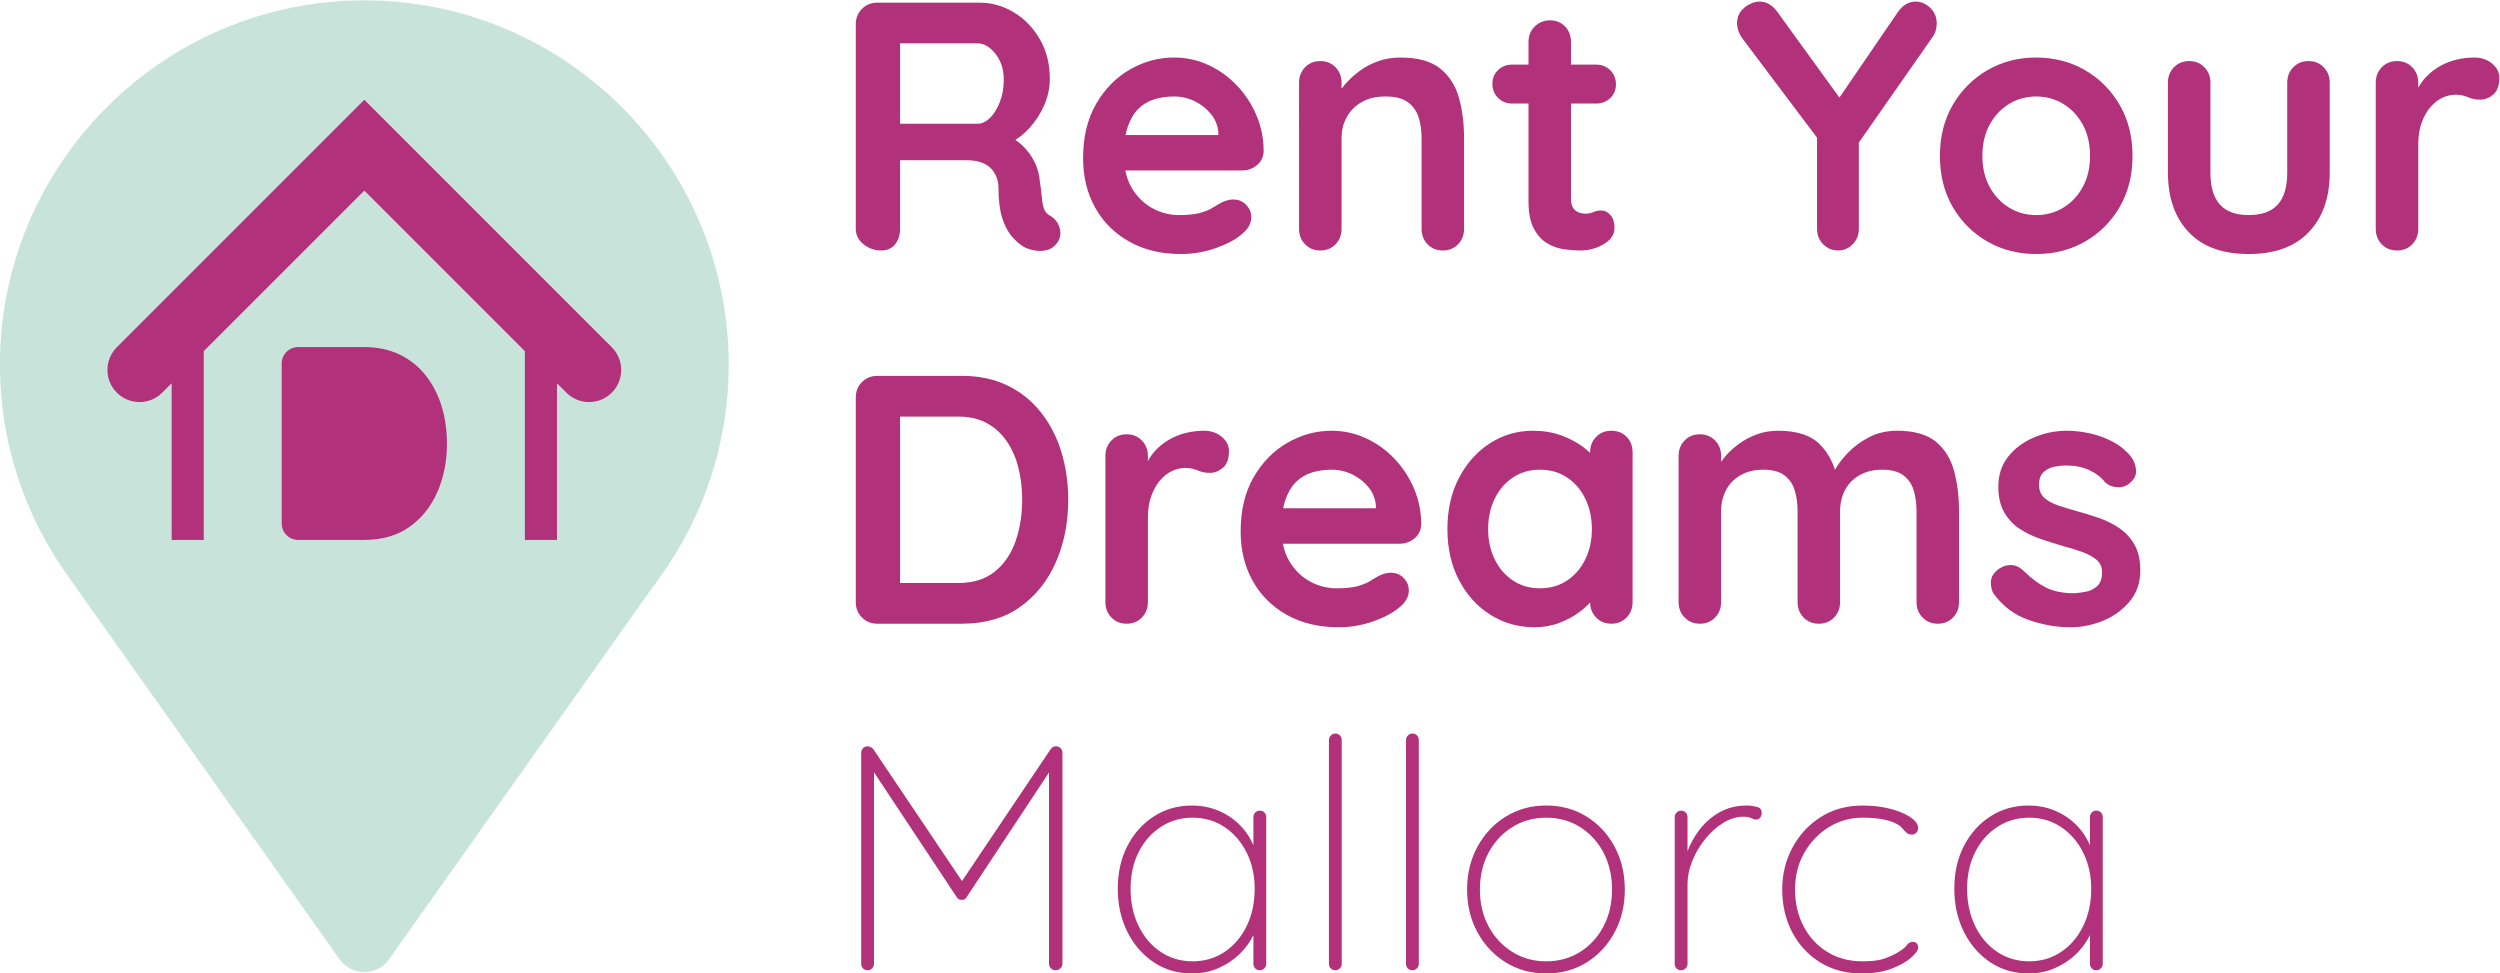 <?xml version="1.0" encoding="UTF-8" standalone="no"?>
<!-- Created with Inkscape (http://www.inkscape.org/) -->

<svg
   xmlns:dc="http://purl.org/dc/elements/1.1/"
   xmlns:cc="http://creativecommons.org/ns#"
   xmlns:rdf="http://www.w3.org/1999/02/22-rdf-syntax-ns#"
   xmlns:svg="http://www.w3.org/2000/svg"
   xmlns="http://www.w3.org/2000/svg"
   xmlns:sodipodi="http://sodipodi.sourceforge.net/DTD/sodipodi-0.dtd"
   xmlns:inkscape="http://www.inkscape.org/namespaces/inkscape"
   version="1.1"
   id="svg2"
   xml:space="preserve"
   width="947.508"
   height="368.896"
   viewBox="0 0 947.508 368.896"
   sodipodi:docname="logo_principal.svg"
   inkscape:version="0.92.5 (2060ec1f9f, 2020-04-08)"><defs
     id="defs6"><clipPath
       clipPathUnits="userSpaceOnUse"
       id="clipPath18"><path
         d="M 0,595.276 H 841.89 V 0 H 0 Z"
         id="path16"
         inkscape:connector-curvature="0" /></clipPath></defs><sodipodi:namedview
     pagecolor="#ffffff"
     bordercolor="#666666"
     borderopacity="1"
     objecttolerance="10"
     gridtolerance="10"
     guidetolerance="10"
     inkscape:pageopacity="0"
     inkscape:pageshadow="2"
     inkscape:window-width="640"
     inkscape:window-height="480"
     id="namedview4"
     showgrid="false"
     inkscape:zoom="0.29734106"
     inkscape:cx="473.75468"
     inkscape:cy="184.44826"
     inkscape:window-x="0"
     inkscape:window-y="0"
     inkscape:window-maximized="0"
     inkscape:current-layer="g10" /><g
     id="g10"
     inkscape:groupmode="layer"
     inkscape:label="Logo_Principal_color"
     transform="matrix(1.333,0,0,-1.333,-87.505,581.298)"><g
       id="g12"><g
         id="g14"
         clip-path="url(#clipPath18)"><g
           id="g20"
           transform="translate(169.23,435.974)"><path
             d="m 0,0 c -57.128,0 -103.601,-46.466 -103.601,-103.593 0,-21.768 6.768,-42.645 19.556,-60.404 l 2.716,-3.812 74.427,-105.008 c 1.628,-2.168 4.189,-3.455 6.902,-3.455 2.712,0 5.276,1.287 6.904,3.455 l 73.496,103.761 3.628,5.029 c 12.807,17.789 19.575,38.666 19.575,60.434 C 103.603,-46.466 57.13,0 0,0"
             style="fill:#c7e3da;fill-opacity:1;fill-rule:nonzero;stroke:none"
             id="path22"
             inkscape:connector-curvature="0" /></g><g
           id="g24"
           transform="translate(239.592,324.441)"><path
             d="m 0,0 c -1.785,-1.782 -4.12,-2.674 -6.455,-2.674 -2.337,0 -4.672,0.892 -6.457,2.674 l -2.671,2.676 v -44.544 h -9.13 v 9.13 44.543 l -45.65,45.647 -45.65,-45.647 v -44.543 -9.13 h -9.127 V 2.676 L -127.817,0 c -3.565,-3.564 -9.342,-3.564 -12.907,0 -3.565,3.566 -3.565,9.342 0,12.911 L -70.363,83.272 0,12.911 C 3.567,9.342 3.567,3.566 0,0 m -49.607,-28.279 c -1.828,-4.15 -4.477,-7.455 -7.949,-9.908 -3.473,-2.454 -7.741,-3.681 -12.806,-3.681 H -89.08 c -1.358,0 -2.494,0.456 -3.407,1.37 -0.915,0.914 -1.37,2.049 -1.37,3.409 V 8.179 c 0,1.358 0.455,2.493 1.37,3.406 0.913,0.914 2.049,1.372 3.407,1.372 h 18.718 c 3.76,0 7.101,-0.706 10.026,-2.116 2.924,-1.408 5.39,-3.381 7.401,-5.912 2.009,-2.533 3.524,-5.457 4.542,-8.772 1.018,-3.316 1.528,-6.853 1.528,-10.613 0,-5.065 -0.914,-9.672 -2.742,-13.823"
             style="fill:#b1317b;fill-opacity:1;fill-rule:nonzero;stroke:none"
             id="path26"
             inkscape:connector-curvature="0" /></g><g
           id="g28"
           transform="translate(348.678,420.784)"><path
             d="m 0,0 c 1.576,-1.981 2.366,-4.447 2.366,-7.399 0,-2.283 -0.37,-4.38 -1.108,-6.292 -0.739,-1.913 -1.678,-3.423 -2.819,-4.53 -1.141,-1.108 -2.315,-1.661 -3.523,-1.661 H -27.13 V 2.969 H -5.084 C -3.272,2.969 -1.578,1.979 0,0 m -37.499,-54.16 c 1.475,-1.174 3.154,-1.761 5.033,-1.761 1.677,0 2.986,0.587 3.926,1.761 0.939,1.174 1.41,2.634 1.41,4.38 v 19.529 h 18.824 c 1.544,0 2.885,-0.186 4.028,-0.554 1.14,-0.369 2.078,-0.905 2.818,-1.611 0.738,-0.704 1.308,-1.544 1.711,-2.516 0.403,-0.974 0.604,-2.03 0.604,-3.172 0,-3.49 0.353,-6.341 1.058,-8.556 0.704,-2.215 1.626,-3.977 2.768,-5.284 1.14,-1.309 2.28,-2.3 3.422,-2.971 0.738,-0.402 1.677,-0.722 2.819,-0.956 1.14,-0.234 2.281,-0.234 3.423,0 1.14,0.234 2.079,0.788 2.818,1.661 1.14,1.274 1.526,2.734 1.158,4.379 -0.37,1.644 -1.293,2.902 -2.768,3.775 -0.873,0.469 -1.46,1.141 -1.761,2.014 -0.303,0.871 -0.504,1.945 -0.604,3.221 -0.102,1.274 -0.288,2.751 -0.555,4.429 -0.135,1.812 -0.553,3.506 -1.258,5.084 -0.705,1.576 -1.679,3.053 -2.92,4.429 -0.793,0.879 -1.731,1.673 -2.785,2.402 1.432,0.927 2.768,2.045 3.994,3.386 1.777,1.946 3.186,4.128 4.228,6.544 1.039,2.416 1.56,4.899 1.56,7.449 0,4.228 -0.94,7.969 -2.819,11.224 -1.879,3.255 -4.345,5.805 -7.399,7.652 -3.054,1.845 -6.326,2.768 -9.815,2.768 h -28.992 c -1.746,0 -3.205,-0.588 -4.379,-1.762 -1.175,-1.175 -1.762,-2.635 -1.762,-4.378 V -49.78 c 0,-1.746 0.738,-3.206 2.215,-4.38"
             style="fill:#b1317b;fill-opacity:1;fill-rule:nonzero;stroke:none"
             id="path30"
             inkscape:connector-curvature="0" /></g><g
           id="g32"
           transform="translate(389.298,405.13)"><path
             d="m 0,0 c 1.273,1.274 2.784,2.18 4.53,2.718 1.744,0.536 3.624,0.805 5.637,0.805 2.079,0 4.042,-0.453 5.889,-1.359 1.845,-0.906 3.388,-2.131 4.631,-3.674 1.241,-1.545 1.928,-3.289 2.063,-5.235 V -7.449 H -3.612 c 0.163,0.825 0.35,1.612 0.592,2.315 C -2.283,-2.987 -1.276,-1.275 0,0 m -2.668,-37.7 c 4.193,-2.383 9.143,-3.573 14.848,-3.573 3.355,0 6.61,0.553 9.765,1.66 3.154,1.108 5.603,2.4 7.349,3.876 1.878,1.476 2.819,3.121 2.819,4.933 0,1.342 -0.488,2.516 -1.46,3.523 -0.973,1.007 -2.199,1.51 -3.674,1.51 -1.075,0 -2.215,-0.302 -3.423,-0.906 -0.74,-0.403 -1.56,-0.89 -2.467,-1.459 -0.905,-0.572 -2.098,-1.057 -3.573,-1.461 -1.477,-0.402 -3.457,-0.604 -5.94,-0.604 -2.685,0 -5.218,0.655 -7.6,1.964 -2.383,1.308 -4.329,3.221 -5.839,5.738 -0.879,1.465 -1.471,3.142 -1.838,4.982 h 33.196 c 1.61,0 3.02,0.504 4.228,1.511 1.209,1.006 1.845,2.316 1.913,3.926 0,3.623 -0.689,7.047 -2.064,10.268 -1.376,3.222 -3.238,6.056 -5.587,8.506 -2.35,2.449 -5.05,4.38 -8.103,5.788 -3.055,1.41 -6.292,2.114 -9.715,2.114 -4.429,0 -8.625,-1.141 -12.584,-3.422 -3.96,-2.282 -7.164,-5.554 -9.613,-9.815 -2.451,-4.263 -3.674,-9.412 -3.674,-15.452 0,-5.169 1.123,-9.8 3.372,-13.892 2.248,-4.095 5.469,-7.334 9.664,-9.715"
             style="fill:#b1317b;fill-opacity:1;fill-rule:nonzero;stroke:none"
             id="path34"
             inkscape:connector-curvature="0" /></g><g
           id="g36"
           transform="translate(481.91,371.004)"><path
             d="m 0,0 v 25.771 c 0,4.228 -0.487,8.069 -1.459,11.525 -0.974,3.456 -2.753,6.225 -5.335,8.306 -2.585,2.08 -6.359,3.12 -11.326,3.12 -2.282,0 -4.397,-0.352 -6.342,-1.056 -1.947,-0.705 -3.691,-1.628 -5.234,-2.769 -1.545,-1.142 -2.887,-2.365 -4.028,-3.674 -0.407,-0.467 -0.767,-0.92 -1.106,-1.366 v 1.719 c 0,1.743 -0.571,3.203 -1.711,4.378 -1.143,1.173 -2.585,1.762 -4.329,1.762 -1.746,0 -3.189,-0.589 -4.329,-1.762 -1.143,-1.175 -1.711,-2.635 -1.711,-4.378 V 0 c 0,-1.746 0.568,-3.206 1.711,-4.379 1.14,-1.175 2.583,-1.762 4.329,-1.762 1.744,0 3.186,0.587 4.329,1.762 1.14,1.173 1.711,2.633 1.711,4.379 v 25.771 c 0,2.214 0.485,4.21 1.459,5.989 0.973,1.778 2.382,3.204 4.228,4.279 1.845,1.073 4.111,1.61 6.795,1.61 2.751,0 4.866,-0.537 6.342,-1.61 1.476,-1.075 2.499,-2.501 3.07,-4.279 0.571,-1.779 0.856,-3.775 0.856,-5.989 L -12.08,0 c 0,-1.746 0.57,-3.206 1.712,-4.379 1.14,-1.175 2.583,-1.762 4.328,-1.762 1.745,0 3.187,0.587 4.329,1.762 C -0.57,-3.206 0,-1.746 0,0"
             style="fill:#b1317b;fill-opacity:1;fill-rule:nonzero;stroke:none"
             id="path38"
             inkscape:connector-curvature="0" /></g><g
           id="g40"
           transform="translate(495.601,406.639)"><path
             d="m 0,0 h 4.631 v -27.784 c 0,-3.289 0.504,-5.873 1.51,-7.752 1.006,-1.88 2.265,-3.271 3.775,-4.177 1.51,-0.906 3.12,-1.477 4.832,-1.712 1.711,-0.235 3.272,-0.352 4.682,-0.352 2.347,0 4.545,0.604 6.592,1.813 2.047,1.207 3.071,2.751 3.071,4.63 0,1.543 -0.387,2.751 -1.157,3.624 -0.773,0.872 -1.629,1.309 -2.568,1.309 -0.873,0 -1.645,-0.151 -2.315,-0.453 -0.671,-0.302 -1.409,-0.454 -2.215,-0.454 -0.738,0 -1.427,0.134 -2.063,0.404 -0.639,0.267 -1.142,0.704 -1.51,1.308 -0.37,0.604 -0.554,1.374 -0.554,2.316 V 0 h 7.147 c 1.612,0 2.953,0.519 4.027,1.561 1.073,1.04 1.611,2.331 1.611,3.875 0,1.61 -0.538,2.953 -1.611,4.027 -1.074,1.073 -2.415,1.611 -4.027,1.611 h -7.147 v 6.443 c 0,1.744 -0.554,3.204 -1.661,4.379 -1.108,1.173 -2.534,1.761 -4.279,1.761 -1.746,0 -3.205,-0.588 -4.378,-1.761 C 5.218,20.721 4.631,19.261 4.631,17.517 V 11.074 H 0 c -1.61,0 -2.954,-0.521 -4.026,-1.561 -1.075,-1.041 -1.611,-2.332 -1.611,-3.875 0,-1.612 0.536,-2.954 1.611,-4.027 C -2.954,0.536 -1.61,0 0,0"
             style="fill:#b1317b;fill-opacity:1;fill-rule:nonzero;stroke:none"
             id="path42"
             inkscape:connector-curvature="0" /></g><g
           id="g44"
           transform="translate(561.336,424.76)"><path
             d="m 0,0 20.938,-27.822 v -25.934 c 0,-1.746 0.586,-3.205 1.762,-4.379 1.173,-1.175 2.601,-1.762 4.279,-1.762 1.542,0 2.902,0.587 4.077,1.762 1.173,1.174 1.761,2.633 1.761,4.379 v 24.539 l 21.04,30.123 c 0.403,0.604 0.687,1.224 0.856,1.863 0.166,0.637 0.252,1.257 0.252,1.862 0,1.812 -0.622,3.305 -1.863,4.48 -1.244,1.173 -2.635,1.762 -4.177,1.762 -1.948,0 -3.625,-1.008 -5.034,-3.02 L 27.3,-16.425 9.563,8.054 C 8.154,9.931 6.509,10.873 4.63,10.873 3.153,10.873 1.711,10.301 0.302,9.161 -1.107,8.019 -1.812,6.544 -1.812,4.731 -1.812,4.06 -1.679,3.322 -1.41,2.517 -1.143,1.711 -0.672,0.871 0,0"
             style="fill:#b1317b;fill-opacity:1;fill-rule:nonzero;stroke:none"
             id="path46"
             inkscape:connector-curvature="0" /></g><g
           id="g48"
           transform="translate(631.351,400.65)"><path
             d="m 0,0 c 1.375,2.516 3.222,4.479 5.537,5.889 2.316,1.409 4.883,2.114 7.701,2.114 2.819,0 5.386,-0.705 7.701,-2.114 C 23.254,4.479 25.1,2.516 26.476,0 c 1.375,-2.517 2.064,-5.487 2.064,-8.91 0,-3.356 -0.689,-6.292 -2.064,-8.808 -1.376,-2.516 -3.222,-4.479 -5.537,-5.889 -2.315,-1.409 -4.882,-2.114 -7.701,-2.114 -2.818,0 -5.385,0.705 -7.701,2.114 -2.315,1.41 -4.162,3.373 -5.537,5.889 -1.376,2.516 -2.063,5.452 -2.063,8.808 0,3.423 0.687,6.393 2.063,8.91 m -0.604,-33.271 c 4.127,-2.35 8.741,-3.523 13.842,-3.523 5.099,0 9.715,1.173 13.841,3.523 4.128,2.349 7.415,5.62 9.866,9.815 2.45,4.194 3.675,9.043 3.675,14.546 0,5.503 -1.225,10.352 -3.675,14.547 -2.451,4.194 -5.738,7.483 -9.866,9.865 -4.126,2.382 -8.742,3.574 -13.841,3.574 -5.101,0 -9.715,-1.192 -13.842,-3.574 -4.127,-2.382 -7.417,-5.671 -9.865,-9.865 -2.451,-4.195 -3.675,-9.044 -3.675,-14.547 0,-5.503 1.224,-10.352 3.675,-14.546 2.448,-4.195 5.738,-7.466 9.865,-9.815"
             style="fill:#b1317b;fill-opacity:1;fill-rule:nonzero;stroke:none"
             id="path50"
             inkscape:connector-curvature="0" /></g><g
           id="g52"
           transform="translate(722.001,418.719)"><path
             d="M 0,0 C -1.745,0 -3.188,-0.588 -4.328,-1.762 -5.47,-2.937 -6.04,-4.396 -6.04,-6.14 v -25.57 c 0,-4.094 -0.905,-7.131 -2.718,-9.11 -1.811,-1.981 -4.564,-2.971 -8.255,-2.971 -3.623,0 -6.341,0.99 -8.153,2.971 -1.813,1.979 -2.718,5.016 -2.718,9.11 v 25.57 c 0,1.744 -0.571,3.203 -1.711,4.378 C -30.737,-0.588 -32.18,0 -33.924,0 c -1.746,0 -3.188,-0.588 -4.329,-1.762 -1.143,-1.175 -1.711,-2.634 -1.711,-4.378 v -25.57 c 0,-7.114 1.963,-12.752 5.889,-16.912 3.926,-4.162 9.614,-6.241 17.062,-6.241 7.45,0 13.154,2.079 17.115,6.241 3.959,4.16 5.938,9.798 5.938,16.912 v 25.57 c 0,1.744 -0.57,3.203 -1.711,4.378 C 3.188,-0.588 1.745,0 0,0"
             style="fill:#b1317b;fill-opacity:1;fill-rule:nonzero;stroke:none"
             id="path54"
             inkscape:connector-curvature="0" /></g><g
           id="g56"
           transform="translate(774.196,418.015)"><path
             d="m 0,0 c -1.376,1.141 -3.07,1.711 -5.083,1.711 -1.679,0 -3.356,-0.201 -5.033,-0.604 -1.679,-0.402 -3.256,-1.024 -4.732,-1.862 -1.476,-0.84 -2.803,-1.88 -3.976,-3.121 -0.849,-0.897 -1.543,-1.925 -2.164,-3.015 v 1.455 c 0,1.744 -0.572,3.204 -1.711,4.379 -1.143,1.173 -2.585,1.762 -4.329,1.762 -1.746,0 -3.189,-0.589 -4.329,-1.762 -1.142,-1.175 -1.711,-2.635 -1.711,-4.379 v -41.575 c 0,-1.746 0.569,-3.206 1.711,-4.38 1.14,-1.174 2.583,-1.761 4.329,-1.761 1.744,0 3.186,0.587 4.329,1.761 1.139,1.174 1.711,2.634 1.711,4.38 v 23.858 c 0,2.416 0.317,4.513 0.956,6.292 0.636,1.777 1.475,3.271 2.516,4.479 1.04,1.208 2.181,2.097 3.423,2.667 1.241,0.57 2.466,0.856 3.675,0.856 1.341,0 2.532,-0.236 3.573,-0.704 1.04,-0.47 2.198,-0.705 3.473,-0.705 1.342,0 2.583,0.486 3.726,1.459 1.139,0.973 1.71,2.567 1.71,4.782 C 2.064,-2.483 1.375,-1.142 0,0"
             style="fill:#b1317b;fill-opacity:1;fill-rule:nonzero;stroke:none"
             id="path58"
             inkscape:connector-curvature="0" /></g><g
           id="g60"
           transform="translate(354.416,282.252)"><path
             d="m 0,0 c -1.243,-3.591 -3.206,-6.478 -5.89,-8.657 -2.684,-2.182 -6.14,-3.272 -10.367,-3.272 h -16.611 v 47.314 h 16.611 c 3.153,0 5.871,-0.639 8.153,-1.912 2.28,-1.277 4.161,-3.005 5.638,-5.185 1.475,-2.181 2.567,-4.699 3.271,-7.55 C 1.51,17.884 1.862,14.882 1.862,11.729 1.862,7.5 1.241,3.59 0,0 m 7.147,36.644 c -2.584,3.254 -5.755,5.788 -9.513,7.6 -3.759,1.812 -8.053,2.718 -12.885,2.718 h -24.06 c -1.746,0 -3.205,-0.588 -4.378,-1.762 -1.176,-1.175 -1.763,-2.635 -1.763,-4.379 v -58.185 c 0,-1.746 0.587,-3.206 1.763,-4.379 1.173,-1.176 2.632,-1.763 4.378,-1.763 h 24.06 c 6.508,0 11.995,1.576 16.459,4.732 4.462,3.154 7.867,7.399 10.217,12.734 2.349,5.336 3.524,11.258 3.524,17.769 0,4.831 -0.654,9.376 -1.963,13.639 -1.309,4.261 -3.257,8.019 -5.839,11.276"
             style="fill:#b1317b;fill-opacity:1;fill-rule:nonzero;stroke:none"
             id="path62"
             inkscape:connector-curvature="0" /></g><g
           id="g64"
           transform="translate(390.304,260.509)"><path
             d="m 0,0 c 1.14,1.173 1.711,2.633 1.711,4.379 v 23.857 c 0,2.417 0.317,4.514 0.956,6.292 0.637,1.778 1.476,3.272 2.517,4.48 1.039,1.208 2.18,2.097 3.423,2.667 1.241,0.57 2.466,0.856 3.674,0.856 1.342,0 2.532,-0.236 3.573,-0.704 1.041,-0.47 2.198,-0.705 3.474,-0.705 1.341,0 2.582,0.486 3.725,1.46 1.14,0.972 1.711,2.566 1.711,4.781 0,1.544 -0.689,2.885 -2.064,4.027 -1.376,1.141 -3.071,1.711 -5.083,1.711 -1.679,0 -3.357,-0.201 -5.034,-0.604 C 10.905,52.095 9.327,51.474 7.852,50.635 6.375,49.795 5.048,48.755 3.875,47.514 3.026,46.617 2.332,45.589 1.711,44.5 v 1.455 c 0,1.743 -0.571,3.203 -1.711,4.378 -1.143,1.173 -2.585,1.762 -4.329,1.762 -1.746,0 -3.189,-0.589 -4.329,-1.762 -1.142,-1.175 -1.711,-2.635 -1.711,-4.378 V 4.379 c 0,-1.746 0.569,-3.206 1.711,-4.379 1.14,-1.176 2.583,-1.763 4.329,-1.763 1.744,0 3.186,0.587 4.329,1.763"
             style="fill:#b1317b;fill-opacity:1;fill-rule:nonzero;stroke:none"
             id="path66"
             inkscape:connector-curvature="0" /></g><g
           id="g68"
           transform="translate(434.095,299.013)"><path
             d="m 0,0 c 1.273,1.275 2.783,2.18 4.53,2.719 1.743,0.536 3.623,0.805 5.637,0.805 2.079,0 4.042,-0.453 5.889,-1.359 1.844,-0.907 3.388,-2.131 4.631,-3.675 1.241,-1.544 1.928,-3.288 2.063,-5.235 V -7.449 H -3.612 c 0.163,0.825 0.35,1.613 0.591,2.316 C -2.282,-2.987 -1.276,-1.275 0,0 m 27.985,6.695 c -2.35,2.449 -5.05,4.379 -8.103,5.788 -3.055,1.41 -6.292,2.114 -9.715,2.114 -4.43,0 -8.625,-1.142 -12.583,-3.423 -3.961,-2.281 -7.165,-5.553 -9.613,-9.815 -2.452,-4.263 -3.675,-9.411 -3.675,-15.451 0,-5.169 1.123,-9.801 3.372,-13.893 2.247,-4.095 5.469,-7.334 9.664,-9.715 4.193,-2.383 9.143,-3.573 14.849,-3.573 3.354,0 6.609,0.554 9.764,1.661 3.154,1.108 5.603,2.399 7.349,3.875 1.878,1.476 2.818,3.121 2.818,4.933 0,1.343 -0.487,2.516 -1.459,3.523 -0.973,1.007 -2.199,1.511 -3.674,1.511 -1.075,0 -2.215,-0.303 -3.422,-0.906 -0.741,-0.403 -1.561,-0.891 -2.467,-1.46 -0.906,-0.572 -2.099,-1.057 -3.573,-1.46 -1.478,-0.403 -3.458,-0.604 -5.941,-0.604 -2.684,0 -5.219,0.655 -7.6,1.963 -2.383,1.309 -4.329,3.221 -5.839,5.738 -0.879,1.466 -1.471,3.142 -1.838,4.983 h 33.196 c 1.61,0 3.021,0.504 4.228,1.51 1.209,1.007 1.845,2.316 1.913,3.926 0,3.623 -0.689,7.047 -2.064,10.268 -1.376,3.222 -3.238,6.056 -5.587,8.507"
             style="fill:#b1317b;fill-opacity:1;fill-rule:nonzero;stroke:none"
             id="path70"
             inkscape:connector-curvature="0" /></g><g
           id="g72"
           transform="translate(516.389,277.069)"><path
             d="m 0,0 c -1.243,-2.552 -2.97,-4.564 -5.185,-6.04 -2.214,-1.477 -4.798,-2.215 -7.752,-2.215 -2.885,0 -5.435,0.738 -7.65,2.215 -2.215,1.476 -3.943,3.488 -5.184,6.04 -1.244,2.55 -1.863,5.4 -1.863,8.556 0,3.221 0.619,6.106 1.863,8.658 1.241,2.55 2.969,4.563 5.184,6.04 2.215,1.475 4.765,2.215 7.65,2.215 2.954,0 5.538,-0.74 7.752,-2.215 C -2.97,21.777 -1.243,19.764 0,17.214 1.241,14.662 1.861,11.777 1.861,8.556 1.861,5.4 1.241,2.55 0,0 M 7.398,36.542 C 5.652,36.542 4.21,35.954 3.069,34.781 1.928,33.605 1.358,32.146 1.358,30.401 v -0.147 c -0.592,0.555 -1.235,1.108 -1.962,1.657 -1.78,1.341 -3.875,2.449 -6.292,3.322 -2.417,0.872 -5.068,1.309 -7.953,1.309 -4.497,0 -8.591,-1.193 -12.281,-3.574 -3.692,-2.383 -6.629,-5.672 -8.809,-9.865 -2.182,-4.195 -3.271,-9.044 -3.271,-14.547 0,-5.435 1.089,-10.252 3.271,-14.446 2.18,-4.195 5.15,-7.484 8.909,-9.865 3.758,-2.383 7.953,-3.573 12.584,-3.573 2.55,0 4.916,0.42 7.097,1.258 2.18,0.839 4.077,1.862 5.687,3.071 1.195,0.895 2.203,1.801 3.029,2.716 0.023,-1.699 0.584,-3.127 1.702,-4.277 1.141,-1.175 2.583,-1.762 4.329,-1.762 1.745,0 3.187,0.587 4.329,1.762 1.141,1.173 1.711,2.633 1.711,4.379 v 42.582 c 0,1.812 -0.57,3.287 -1.711,4.429 -1.142,1.141 -2.584,1.712 -4.329,1.712"
             style="fill:#b1317b;fill-opacity:1;fill-rule:nonzero;stroke:none"
             id="path74"
             inkscape:connector-curvature="0" /></g><g
           id="g76"
           transform="translate(622.641,290.658)"><path
             d="m 0,0 c 0,4.228 -0.47,8.069 -1.409,11.526 -0.941,3.456 -2.667,6.224 -5.185,8.306 -2.516,2.079 -6.19,3.12 -11.023,3.12 -2.953,0 -5.621,-0.621 -8.002,-1.862 -2.384,-1.243 -4.414,-2.753 -6.091,-4.53 -1.574,-1.669 -2.749,-3.23 -3.555,-4.691 -0.93,2.836 -2.359,5.243 -4.298,7.207 -2.55,2.583 -6.509,3.876 -11.878,3.876 -2.214,0 -4.262,-0.352 -6.14,-1.057 -1.88,-0.704 -3.592,-1.627 -5.134,-2.769 -1.546,-1.141 -2.854,-2.365 -3.927,-3.674 -0.377,-0.459 -0.687,-0.894 -1.005,-1.333 v 1.686 c 0,1.744 -0.572,3.203 -1.712,4.379 -1.143,1.173 -2.585,1.761 -4.329,1.761 -1.747,0 -3.189,-0.588 -4.329,-1.761 -1.142,-1.176 -1.711,-2.635 -1.711,-4.379 v -41.576 c 0,-1.746 0.569,-3.206 1.711,-4.378 1.14,-1.176 2.582,-1.763 4.329,-1.763 1.744,0 3.186,0.587 4.329,1.763 1.14,1.172 1.712,2.632 1.712,4.378 V 0 c 0,2.215 0.452,4.211 1.358,5.989 0.906,1.778 2.265,3.205 4.076,4.279 1.813,1.073 3.992,1.611 6.544,1.611 2.617,0 4.631,-0.538 6.04,-1.611 1.409,-1.074 2.381,-2.501 2.919,-4.279 0.537,-1.778 0.806,-3.774 0.806,-5.989 v -25.771 c 0,-1.746 0.569,-3.206 1.712,-4.378 1.139,-1.176 2.582,-1.763 4.329,-1.763 1.743,0 3.185,0.587 4.328,1.763 1.14,1.172 1.712,2.632 1.712,4.378 V 0 c 0,2.215 0.452,4.211 1.358,5.989 0.906,1.778 2.265,3.205 4.076,4.279 1.813,1.073 3.993,1.611 6.544,1.611 2.617,0 4.631,-0.538 6.04,-1.611 1.41,-1.074 2.381,-2.501 2.92,-4.279 C -12.349,4.211 -12.08,2.215 -12.08,0 v -25.771 c 0,-1.746 0.57,-3.206 1.712,-4.378 1.139,-1.176 2.582,-1.763 4.328,-1.763 1.744,0 3.186,0.587 4.329,1.763 1.141,1.172 1.711,2.632 1.711,4.378 z"
             style="fill:#b1317b;fill-opacity:1;fill-rule:nonzero;stroke:none"
             id="path78"
             inkscape:connector-curvature="0" /></g><g
           id="g80"
           transform="translate(668.344,285.826)"><path
             d="m 0,0 c -1.746,1.208 -3.658,2.181 -5.738,2.919 -2.081,0.738 -4.127,1.375 -6.141,1.913 -1.947,0.536 -3.775,1.09 -5.486,1.661 -1.711,0.569 -3.071,1.309 -4.077,2.215 -1.007,0.906 -1.51,2.129 -1.51,3.674 0,1.677 0.435,2.902 1.308,3.675 0.872,0.77 1.896,1.273 3.071,1.509 1.173,0.234 2.264,0.352 3.271,0.352 2.483,0 4.682,-0.436 6.594,-1.308 1.913,-0.873 3.438,-2.048 4.58,-3.523 0.872,-0.806 1.98,-1.259 3.322,-1.359 1.342,-0.102 2.517,0.251 3.524,1.057 1.409,1.14 2.047,2.416 1.913,3.825 -0.136,1.41 -0.571,2.617 -1.309,3.624 -1.41,1.812 -3.155,3.271 -5.235,4.379 -2.08,1.107 -4.263,1.912 -6.543,2.416 -2.282,0.504 -4.464,0.755 -6.544,0.755 -3.288,0 -6.427,-0.638 -9.412,-1.913 -2.987,-1.275 -5.42,-3.087 -7.299,-5.435 -1.879,-2.351 -2.817,-5.203 -2.817,-8.558 0,-2.953 0.568,-5.402 1.711,-7.349 1.139,-1.946 2.616,-3.507 4.428,-4.68 1.813,-1.175 3.809,-2.131 5.991,-2.87 2.179,-0.739 4.311,-1.409 6.392,-2.012 2.013,-0.538 3.841,-1.108 5.485,-1.711 1.645,-0.606 2.97,-1.344 3.978,-2.215 1.006,-0.873 1.51,-2.048 1.51,-3.524 0,-1.746 -0.453,-3.038 -1.36,-3.875 -0.906,-0.84 -1.962,-1.377 -3.17,-1.611 -1.208,-0.236 -2.316,-0.387 -3.323,-0.453 -3.221,0 -5.906,0.536 -8.053,1.61 -2.149,1.074 -4.195,2.583 -6.141,4.53 -1.142,1.141 -2.315,1.762 -3.524,1.863 -1.207,0.101 -2.349,-0.185 -3.422,-0.855 -1.678,-1.076 -2.551,-2.351 -2.618,-3.827 -0.067,-1.476 0.236,-2.684 0.907,-3.624 2.617,-3.49 5.905,-5.922 9.865,-7.297 3.96,-1.375 7.919,-2.064 11.879,-2.064 3.153,0 6.241,0.621 9.262,1.862 3.019,1.242 5.537,3.071 7.549,5.487 2.014,2.415 3.02,5.335 3.02,8.758 0,2.952 -0.537,5.385 -1.609,7.297 C 3.153,-2.769 1.744,-1.208 0,0"
             style="fill:#b1317b;fill-opacity:1;fill-rule:nonzero;stroke:none"
             id="path82"
             inkscape:connector-curvature="0" /></g><g
           id="g84"
           transform="translate(366.084,223.88)"><path
             d="m 0,0 c -0.668,0.122 -1.244,-0.151 -1.729,-0.818 l -25.194,-37.485 -25.195,37.485 c -0.243,0.302 -0.516,0.514 -0.819,0.636 -0.304,0.121 -0.606,0.182 -0.909,0.182 -0.546,0 -0.971,-0.197 -1.273,-0.591 -0.305,-0.394 -0.455,-0.804 -0.455,-1.227 V -61.85 c 0,-0.486 0.166,-0.91 0.5,-1.273 0.333,-0.364 0.773,-0.546 1.319,-0.546 0.484,0 0.909,0.182 1.274,0.546 0.363,0.363 0.544,0.787 0.544,1.273 v 54.469 l 23.559,-35.551 c 0.12,-0.242 0.317,-0.423 0.59,-0.545 0.273,-0.122 0.56,-0.181 0.865,-0.181 0.302,0 0.56,0.059 0.773,0.181 0.212,0.122 0.378,0.303 0.5,0.545 L -2.183,-7.426 V -61.85 c 0,-0.486 0.183,-0.91 0.546,-1.273 0.363,-0.364 0.819,-0.546 1.364,-0.546 0.485,0 0.924,0.182 1.319,0.546 0.394,0.363 0.591,0.787 0.591,1.273 v 60.032 c 0,0.484 -0.152,0.893 -0.455,1.227 C 0.878,-0.258 0.485,-0.061 0,0"
             style="fill:#b1317b;fill-opacity:1;fill-rule:nonzero;stroke:none"
             id="path86"
             inkscape:connector-curvature="0" /></g><g
           id="g88"
           transform="translate(420.112,172.809)"><path
             d="m 0,0 c -1.517,-3.124 -3.608,-5.58 -6.276,-7.367 -2.669,-1.79 -5.701,-2.684 -9.096,-2.684 -3.396,0 -6.427,0.894 -9.095,2.684 -2.669,1.787 -4.761,4.243 -6.276,7.367 -1.516,3.122 -2.274,6.653 -2.274,10.596 0,3.941 0.773,7.427 2.319,10.461 1.547,3.031 3.653,5.411 6.322,7.139 2.667,1.729 5.669,2.593 9.004,2.593 3.395,0 6.427,-0.896 9.096,-2.684 C -3.608,26.316 -1.517,23.891 0,20.829 1.515,17.767 2.273,14.355 2.273,10.596 2.273,6.653 1.515,3.122 0,0 M 3.729,32.789 C 3.184,32.789 2.743,32.607 2.41,32.244 2.076,31.88 1.91,31.455 1.91,30.971 v -8.05 c -0.97,2.274 -2.319,4.26 -4.047,5.958 -1.729,1.696 -3.746,3.016 -6.05,3.956 -2.304,0.939 -4.76,1.409 -7.366,1.409 -4.003,0 -7.595,-1.015 -10.779,-3.047 -3.184,-2.032 -5.7,-4.819 -7.549,-8.368 -1.851,-3.547 -2.774,-7.626 -2.774,-12.233 0,-4.548 0.909,-8.64 2.728,-12.279 1.819,-3.638 4.321,-6.519 7.504,-8.641 3.184,-2.123 6.806,-3.183 10.87,-3.183 2.667,0 5.153,0.5 7.458,1.501 2.303,1 4.305,2.319 6.003,3.956 1.697,1.638 3.032,3.456 4.002,5.458 v -8.186 c 0,-0.487 0.166,-0.91 0.5,-1.274 0.333,-0.364 0.774,-0.546 1.319,-0.546 0.485,0 0.91,0.182 1.274,0.546 0.363,0.364 0.545,0.787 0.545,1.274 v 41.749 c 0,0.484 -0.167,0.909 -0.499,1.273 -0.334,0.363 -0.774,0.545 -1.32,0.545"
             style="fill:#b1317b;fill-opacity:1;fill-rule:nonzero;stroke:none"
             id="path90"
             inkscape:connector-curvature="0" /></g><g
           id="g92"
           transform="translate(445.306,227.519)"><path
             d="m 0,0 c -0.486,0 -0.91,-0.182 -1.273,-0.546 -0.365,-0.363 -0.546,-0.789 -0.546,-1.272 v -63.67 c 0,-0.487 0.166,-0.91 0.5,-1.274 0.333,-0.364 0.773,-0.546 1.319,-0.546 0.484,0 0.91,0.182 1.273,0.546 0.365,0.364 0.546,0.787 0.546,1.274 v 63.67 c 0,0.483 -0.168,0.909 -0.501,1.272 C 0.984,-0.182 0.546,0 0,0"
             style="fill:#b1317b;fill-opacity:1;fill-rule:nonzero;stroke:none"
             id="path94"
             inkscape:connector-curvature="0" /></g><g
           id="g96"
           transform="translate(467.226,227.519)"><path
             d="M 0,0 C -0.487,0 -0.91,-0.182 -1.274,-0.546 -1.639,-0.909 -1.82,-1.335 -1.82,-1.818 v -63.67 c 0,-0.487 0.167,-0.91 0.501,-1.274 0.332,-0.364 0.773,-0.546 1.319,-0.546 0.483,0 0.909,0.182 1.272,0.546 0.365,0.364 0.546,0.787 0.546,1.274 v 63.67 c 0,0.483 -0.168,0.909 -0.5,1.272 C 0.984,-0.182 0.545,0 0,0"
             style="fill:#b1317b;fill-opacity:1;fill-rule:nonzero;stroke:none"
             id="path98"
             inkscape:connector-curvature="0" /></g><g
           id="g100"
           transform="translate(521.571,172.717)"><path
             d="m 0,0 c -1.608,-3.062 -3.82,-5.488 -6.64,-7.275 -2.82,-1.79 -6.049,-2.684 -9.687,-2.684 -3.579,0 -6.792,0.894 -9.642,2.684 -2.85,1.787 -5.093,4.213 -6.73,7.275 -1.637,3.063 -2.456,6.533 -2.456,10.415 0,3.94 0.819,7.443 2.456,10.506 1.637,3.061 3.88,5.487 6.73,7.276 2.85,1.787 6.063,2.684 9.642,2.684 3.638,0 6.867,-0.897 9.687,-2.684 C -3.82,26.408 -1.608,23.982 0,20.921 1.606,17.858 2.41,14.355 2.41,10.415 2.41,6.533 1.606,3.063 0,0 m -4.821,31.199 c -3.366,2.092 -7.201,3.137 -11.506,3.137 -4.245,0 -8.065,-1.045 -11.46,-3.137 -3.397,-2.093 -6.08,-4.943 -8.05,-8.55 -1.972,-3.608 -2.956,-7.686 -2.956,-12.234 0,-4.488 0.984,-8.535 2.956,-12.143 1.97,-3.608 4.653,-6.458 8.05,-8.549 3.395,-2.093 7.215,-3.138 11.46,-3.138 4.305,0 8.14,1.045 11.506,3.138 3.365,2.091 6.017,4.941 7.959,8.549 1.939,3.608 2.91,7.655 2.91,12.143 0,4.548 -0.971,8.626 -2.91,12.234 -1.942,3.607 -4.594,6.457 -7.959,8.55"
             style="fill:#b1317b;fill-opacity:1;fill-rule:nonzero;stroke:none"
             id="path102"
             inkscape:connector-curvature="0" /></g><g
           id="g104"
           transform="translate(565.093,206.69)"><path
             d="m 0,0 c -0.971,0.241 -1.88,0.363 -2.729,0.363 -2.971,0 -5.593,-0.651 -7.868,-1.954 -2.274,-1.305 -4.199,-3.003 -5.775,-5.095 -1.395,-1.848 -2.474,-3.835 -3.274,-5.944 v 9.72 c 0,0.484 -0.168,0.909 -0.5,1.273 -0.335,0.364 -0.774,0.545 -1.32,0.545 -0.486,0 -0.91,-0.181 -1.273,-0.545 -0.365,-0.364 -0.546,-0.789 -0.546,-1.273 v -41.749 c 0,-0.487 0.166,-0.91 0.5,-1.274 0.333,-0.364 0.773,-0.546 1.319,-0.546 0.485,0 0.91,0.182 1.274,0.546 0.364,0.364 0.546,0.787 0.546,1.274 v 22.738 c 0,2.122 0.455,4.306 1.364,6.55 0.909,2.242 2.137,4.319 3.683,6.229 1.546,1.911 3.259,3.442 5.139,4.594 1.879,1.152 3.789,1.729 5.731,1.729 0.969,0 1.712,-0.137 2.228,-0.41 0.515,-0.272 0.955,-0.41 1.319,-0.41 0.484,0 0.878,0.183 1.183,0.547 0.302,0.363 0.454,0.818 0.454,1.363 C 1.455,-0.818 0.969,-0.242 0,0"
             style="fill:#b1317b;fill-opacity:1;fill-rule:nonzero;stroke:none"
             id="path106"
             inkscape:connector-curvature="0" /></g><g
           id="g108"
           transform="translate(585.559,200.868)"><path
             d="m 0,0 c 2.91,1.819 6.123,2.729 9.641,2.729 2.242,0 4.138,-0.153 5.684,-0.455 1.547,-0.303 2.743,-0.668 3.593,-1.091 0.91,-0.425 1.576,-0.896 2.002,-1.411 0.423,-0.515 0.833,-0.955 1.226,-1.318 0.395,-0.364 0.925,-0.546 1.593,-0.546 0.485,0 0.894,0.196 1.229,0.592 0.332,0.394 0.499,0.803 0.499,1.228 0,1.091 -0.743,2.137 -2.228,3.137 -1.486,1.001 -3.427,1.804 -5.822,2.41 -2.396,0.606 -4.957,0.91 -7.686,0.91 -4.608,0 -8.626,-1.107 -12.05,-3.32 -3.427,-2.214 -6.095,-5.125 -8.005,-8.731 -1.909,-3.609 -2.864,-7.536 -2.864,-11.78 0,-4.547 0.955,-8.625 2.864,-12.233 1.91,-3.608 4.562,-6.458 7.959,-8.55 3.394,-2.092 7.306,-3.137 11.732,-3.137 3.276,0 6.11,0.454 8.505,1.364 2.395,0.909 4.26,1.955 5.594,3.138 1.334,1.182 2.001,2.137 2.001,2.865 0,0.484 -0.136,0.879 -0.409,1.182 -0.273,0.302 -0.652,0.455 -1.137,0.455 -0.668,0 -1.243,-0.334 -1.729,-1.001 -0.485,-0.667 -1.364,-1.364 -2.637,-2.091 -1.032,-0.608 -2.26,-1.169 -3.684,-1.683 -1.425,-0.517 -3.501,-0.773 -6.23,-0.773 -3.821,0 -7.171,0.893 -10.05,2.683 -2.881,1.787 -5.125,4.229 -6.732,7.322 -1.607,3.092 -2.41,6.579 -2.41,10.459 0,3.821 0.864,7.261 2.592,10.324 C -5.23,-4.261 -2.911,-1.819 0,0"
             style="fill:#b1317b;fill-opacity:1;fill-rule:nonzero;stroke:none"
             id="path110"
             inkscape:connector-curvature="0" /></g><g
           id="g112"
           transform="translate(657.958,172.809)"><path
             d="m 0,0 c -1.517,-3.124 -3.608,-5.58 -6.276,-7.367 -2.669,-1.79 -5.701,-2.684 -9.095,-2.684 -3.397,0 -6.428,0.894 -9.096,2.684 -2.669,1.787 -4.761,4.243 -6.276,7.367 -1.517,3.122 -2.275,6.653 -2.275,10.596 0,3.941 0.774,7.427 2.32,10.461 1.547,3.031 3.653,5.411 6.322,7.139 2.667,1.729 5.669,2.593 9.005,2.593 3.394,0 6.426,-0.896 9.095,-2.684 C -3.608,26.316 -1.517,23.891 0,20.829 1.515,17.767 2.273,14.355 2.273,10.596 2.273,6.653 1.515,3.122 0,0 M 3.729,32.789 C 3.184,32.789 2.743,32.607 2.411,32.244 2.076,31.88 1.91,31.455 1.91,30.971 v -8.05 c -0.971,2.274 -2.319,4.26 -4.048,5.958 -1.727,1.696 -3.745,3.016 -6.049,3.956 -2.304,0.939 -4.76,1.409 -7.366,1.409 -4.003,0 -7.595,-1.015 -10.779,-3.047 -3.184,-2.032 -5.7,-4.819 -7.549,-8.368 -1.85,-3.547 -2.774,-7.626 -2.774,-12.233 0,-4.548 0.91,-8.64 2.728,-12.279 1.82,-3.638 4.321,-6.519 7.504,-8.641 3.184,-2.123 6.806,-3.183 10.87,-3.183 2.667,0 5.153,0.5 7.458,1.501 2.304,1 4.305,2.319 6.003,3.956 1.696,1.638 3.031,3.456 4.002,5.458 v -8.186 c 0,-0.487 0.166,-0.91 0.501,-1.274 0.332,-0.364 0.773,-0.546 1.318,-0.546 0.485,0 0.91,0.182 1.274,0.546 0.363,0.364 0.545,0.787 0.545,1.274 v 41.749 c 0,0.484 -0.167,0.909 -0.499,1.273 -0.334,0.363 -0.774,0.545 -1.32,0.545"
             style="fill:#b1317b;fill-opacity:1;fill-rule:nonzero;stroke:none"
             id="path114"
             inkscape:connector-curvature="0" /></g></g></g></g></svg>